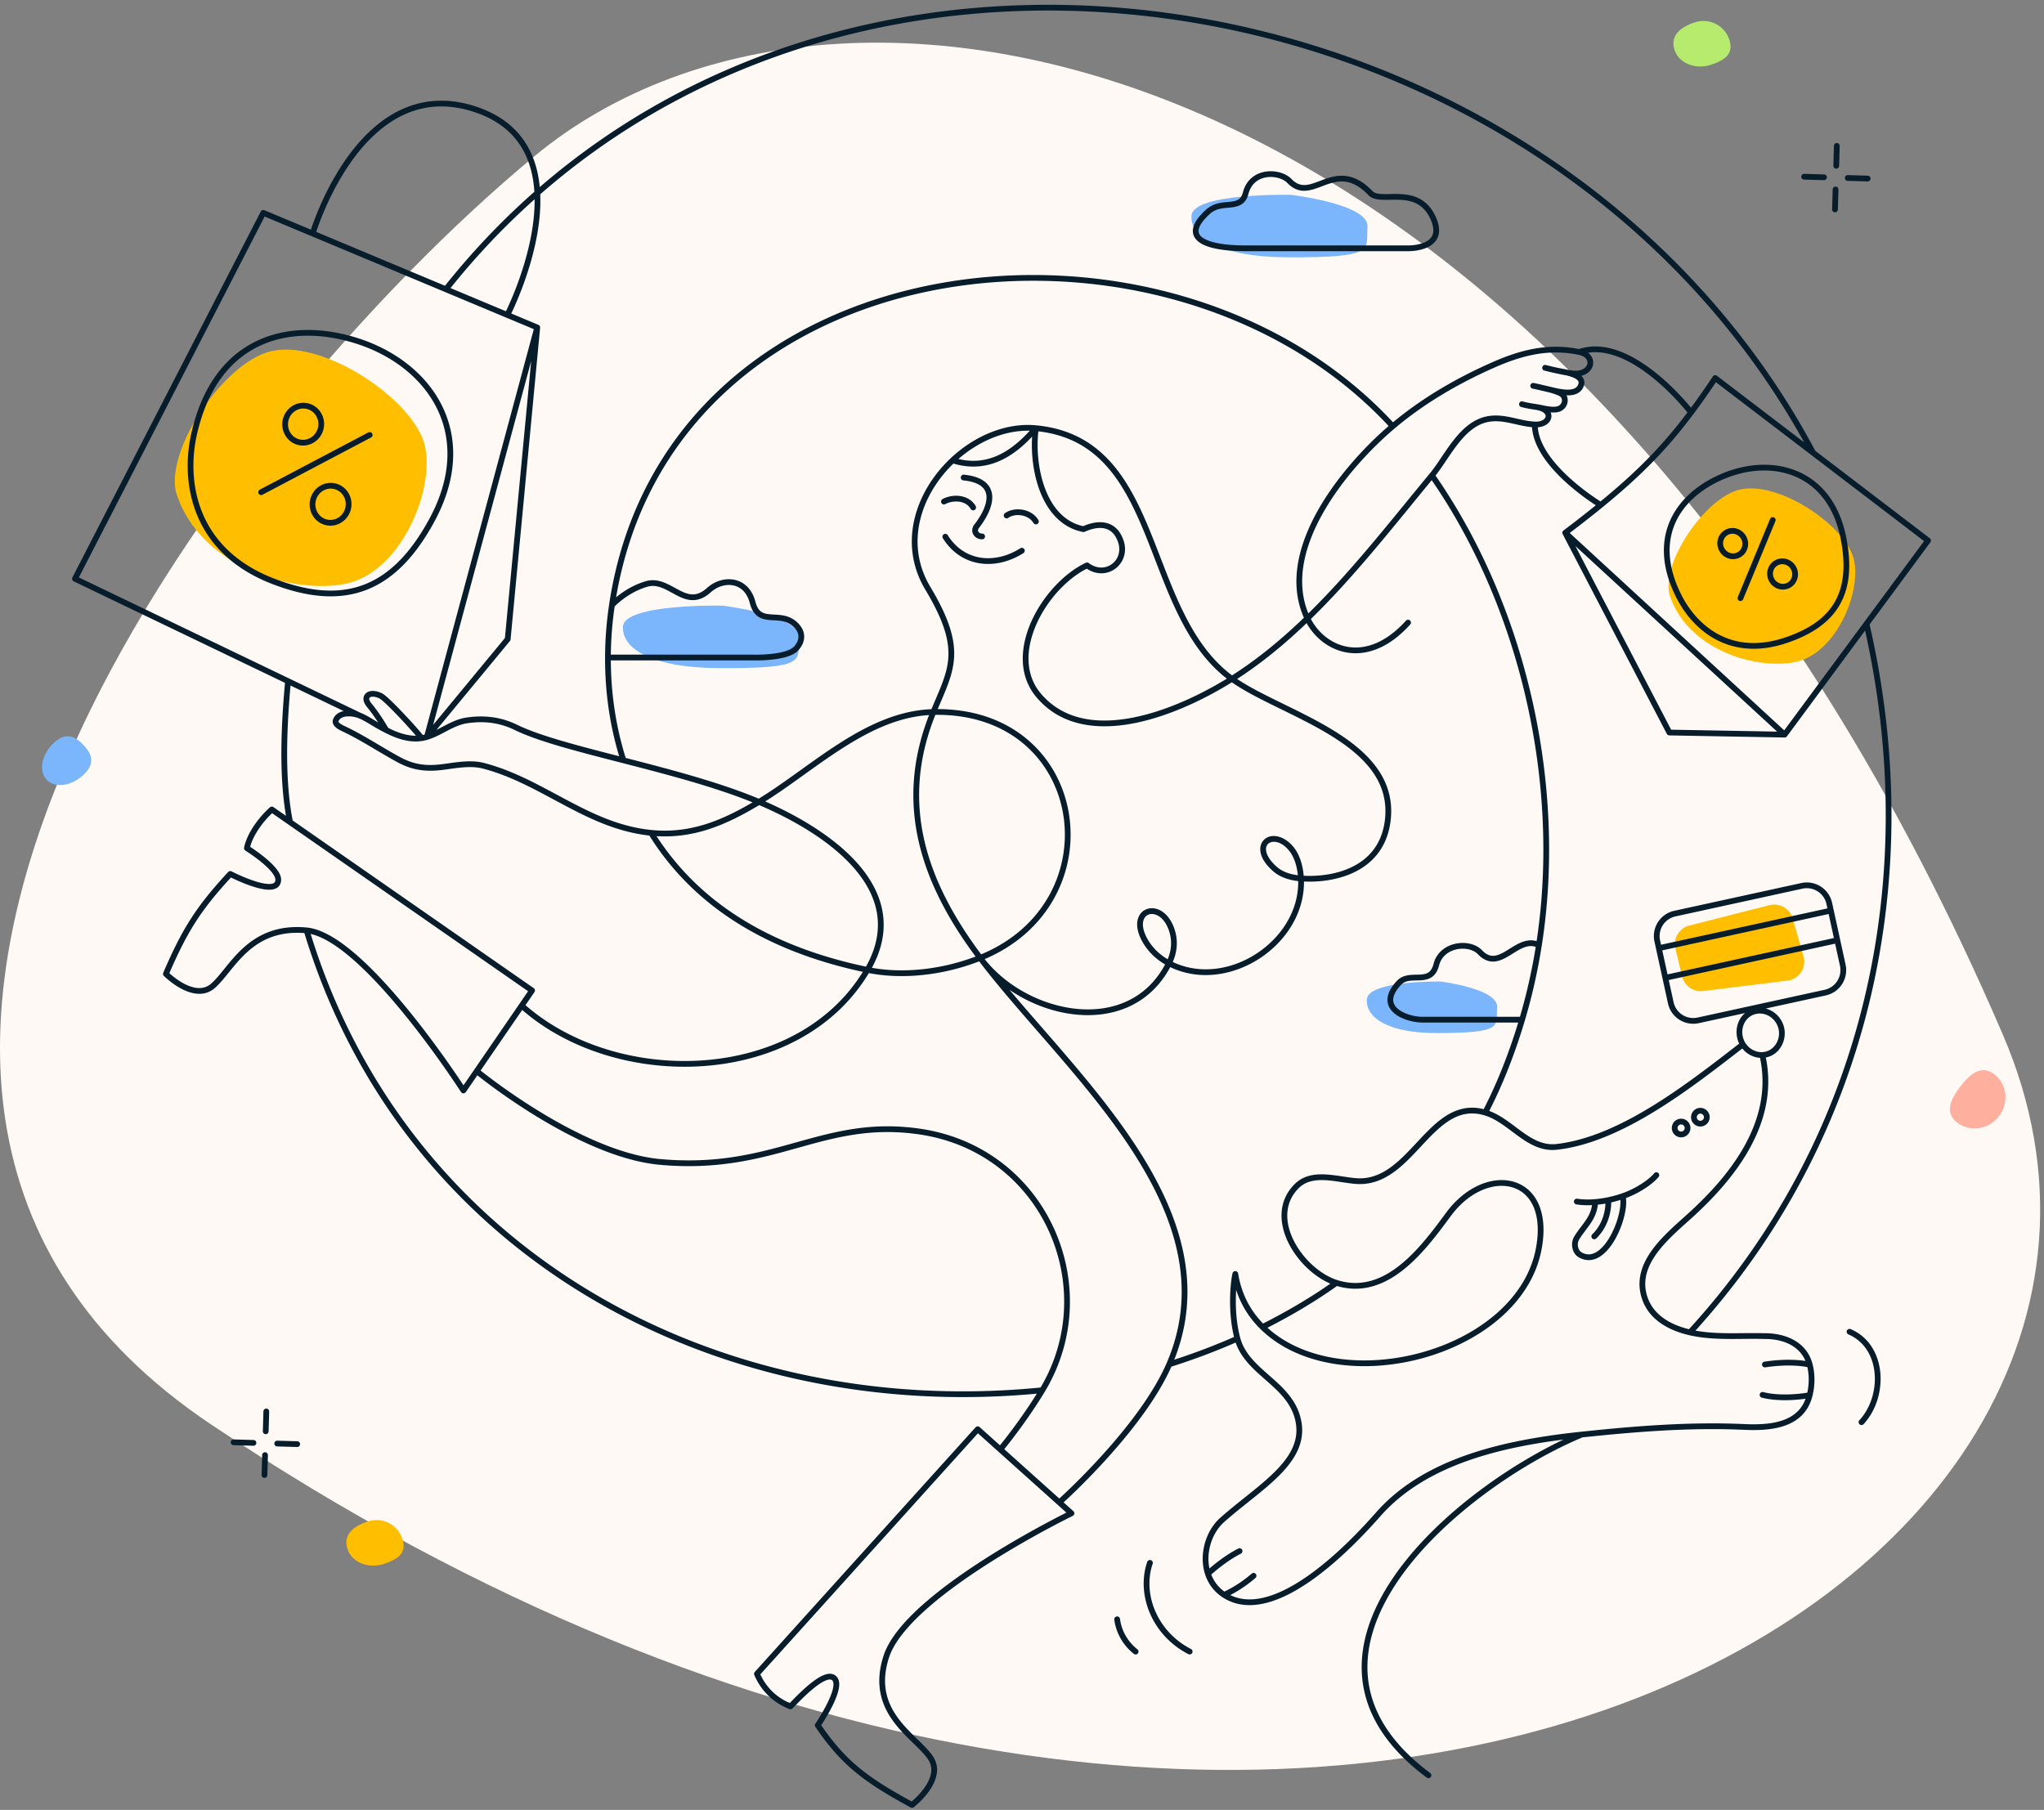 <svg width="533" height="472" fill="none" xmlns="http://www.w3.org/2000/svg"><rect width="100%" height="100%" fill="#808080" stroke="none"/><path d="M55.012 371.46c-130.675-87.557 1.813-262.3 84.333-330.71 82.519-68.41 271.948-28.684 382.903 229.018C584.671 414.75 337.867 560.984 55.012 371.46z" fill="#FFF9F5"/><path d="M70.959 91.539c-12.01 2.533-27.585 24.886-25.097 36.679 5.953 19.598 30.455 26.927 44.434 23.978 13.979-2.95 23.037-23.917 20.549-35.709-2.488-11.793-25.907-27.898-39.886-24.948zm382.936 36.094c-8.906 1.879-20.457 18.456-18.612 27.202 4.414 14.534 22.586 19.969 32.953 17.782 10.367-2.187 17.084-17.736 15.239-26.482-1.845-8.745-19.213-20.689-29.58-18.502zm16.398 121.762a5 5 0 01-4.195 6.342l-21.987 2.708a4.999 4.999 0 01-5.472-3.793l-1.751-7.274a5 5 0 013.632-6.016l20.903-5.304a5.001 5.001 0 016.036 3.466l2.834 9.871zM100.072 407.86c-3.744 1.227-8.238-.189-9.454-3.904-1.218-3.715 1.562-5.957 5.306-7.183 3.745-1.227 7.767.791 8.984 4.506 1.217 3.716-1.091 5.355-4.836 6.581z" fill="#FFBF00"/><path d="M162.467 163.345c.448-5.935 25.87-5.405 25.87-5.405s20.462 2.404 20.014 8.338c-.447 5.934 2.726 8.125-21.243 7.954-16.815-.119-25.088-4.953-24.641-10.887zm148.24-107.14c.448-5.934 25.87-5.404 25.87-5.404s20.462 2.404 20.014 8.338c-.448 5.934 2.726 8.124-21.244 7.954-16.814-.12-25.087-4.954-24.64-10.888zm45.721 204.383c.369-4.898 19.193-4.624 19.193-4.624s15.139 1.852 14.769 6.75c-.369 4.898 1.967 6.684-15.783 6.697-12.452.009-18.549-3.926-18.179-8.823zM21.794 202.044c3.16-2.996 2.11-5.505-.048-7.782s-4.608-3.459-7.769-.463c-3.16 2.996-3.973 7.271-1.814 9.548s6.47 1.694 9.631-1.303z" fill="#7BB5FB"/><path d="M446.104 16.912c-3.745 1.227-8.238-.189-9.455-3.904-1.217-3.716 1.562-5.957 5.307-7.183 3.745-1.227 7.767.79 8.984 4.506 1.217 3.716-1.092 5.355-4.836 6.581z" fill="#B7EB6E"/><path d="M520.065 280.174c-3.327-2.551-6.228-.294-8.898 3.188-2.671 3.482-4.098 6.87-.772 9.422 3.327 2.551 8.189 1.796 10.859-1.686s2.138-8.373-1.189-10.924z" fill="#FFAF9D"/><path d="M397.104 104.701a.75.75 0 10-.425 1.438l.425-1.438zm8.961 2.038l-.136-.738-.006.001.142.737zm.671-4.246l-.301.686.301-.686zm-6.793-2.615a.749.749 0 10-.281 1.473l.281-1.473zm12.365.445l-.717-.217-.001.002.718.215zm-6.056-3.624l.154-.734h-.001l-.153.734zm-17.71 12.505l.096.744h.002l-.098-.744zm12.005-3.071l-.109.742.109-.742zm-117.088 41.312l.446-.603a.75.75 0 00-.766-.075l.32.678zm-.913-9.443l-.145.736a.744.744 0 00.458-.054l-.313-.682zm-12.429-26.335l.071-.747-.071.747zm119.825-16.732l-.297-.689-.002.001.299.688zm21.452 2.478l-.071-.747h-.002l.073.747zm-8.313-2.22a.75.75 0 10-.35 1.459l.35-1.459zm-35.369 67.696a.75.75 0 10-1.111-1.007l1.111 1.007zM83.449 112.316l.702.263-.702-.263zm29.155 23.37l.659.358-.659-.358zm-41.415 15.887l.27-.7-.27.7zm-20.603-38.257l-.732-.163.732.163zm42.81-24.318l-.232.713.233-.713zM67.755 127.69a.75.75 0 10.7 1.327l-.7-1.327zm28.993-13.593a.75.75 0 10-.7-1.327l.7 1.327zm383.944 26.169l.735-.146-.735.146zm-14.969 26.696l.239.711-.239-.711zm-27.806-11.213l-.667.343.667-.343zm11.991-31.786l.276.698-.276-.698zm3.242 31.752a.75.75 0 001.386.573l-1.386-.573zm9.819-19.823a.75.75 0 00-1.386-.573l1.386.573zm-293.203 81.299l.075-.746-.075.746zm-7.192-18.909l-.187.726.187-.726zm210.819-74.295l-.578-.478.578.478zm113.322 38.705l-.604-.445.604.445zm-46.039 184.782l-.168.731.168-.731zM372.041 463.58a.749.749 0 10.896-1.202l-.896 1.202zM241.962 153.445l.643-.386-.643.386zm18.882 224.563l-.501.558.501-.558zm-21.202-82.937l-.106.743.106-.743zm-67.535 7.945l-.068.747.068-.747zm82.843 69.706l.501-.558a.75.75 0 00-1.057.056l.556.502zm24.45 21.928l.328.675a.748.748 0 00.172-1.233l-.5.558zm-82.018 41.869l-.557-.503a.751.751 0 00-.133.798l.69-.295zm40.436 34.188l-.359.659a.75.75 0 00.816-.065l-.457-.594zm-6.705-38.691l.713.232-.713-.232zm-24.991 12.992l-.273.699a.75.75 0 00.794-.16l-.521-.539zm7.117 4.918l-.619-.424a.75.75 0 00-.001.845l.62-.421zm-74.492-191.618l.618.425a.749.749 0 00-.19-1.04l-.428.615zm-17.899 26.076l-.631.405a.75.75 0 001.249.019l-.618-.424zm-49.963-73.278l.428-.616a.75.75 0 00-.928.057l.5.559zm-27.622 42.869l-.69-.296a.75.75 0 00.158.825l.532-.529zm12.253 3.137l.49.569-.49-.569zm8.87-35.919l-.737-.142a.75.75 0 00.34.779l.397-.637zm-4.333 6.724l.344-.666a.75.75 0 00-.894.156l.55.51zm276.521-6.737l.566-.491-.566.491zm-38.137 23.836l.66-.355-.66.355zm7.15-2.383l-.713.231.713-.231zm27.014-15.891l.488-.569-.488.569zm75.554-87.804l-.452-.598a.75.75 0 00-.213.945l.665-.347zm57.213 52.643l-.013.75a.75.75 0 00.617-.304l-.604-.446zm-30.055-.547l-.665.347a.75.75 0 00.651.403l.014-.75zm67.454-50.069l.604.446a.75.75 0 00-.149-1.042l-.455.596zm-55.501-42.37l.456-.596a.751.751 0 00-1.079.18l.623.416zm-29.848 33.099l.474.581-.474-.581zm-17.194-20.992l.033-.75-.033.75zm1.07 135.768l.741.116-.741-.116zm-15.35 1.879l-.542.519.542-.519zm-11.396 3.194l-.727-.185.727.185zm-9.768 4.792l-.548-.511.548.511zm-205.207-98.53l-.742-.112.742.112zm9.002-5.505l.211.72-.211-.72zm16.28 1.597l.502.556-.502-.556zm11.395 3.194l.727-.185-.001-.005-.726.19zm9.768 4.792l.346-.665-.346.665zm1.628 7.189l.558.502.007-.008-.565-.494zm-11.396 2.397l.027-.75h-.027v.75zM367.152 64.756l.02-.75h-.02v.75zm6.512-7.988l.681-.315-.681.315zm-16.279-6.389l-.541.52.541-.52zm-21.164-3.195l.542-.518-.542.518zm-11.396 3.194l.726.19-.726-.19zm-9.767 4.792l.502.557-.502-.557zM140.093 85.402l.747.07a.75.75 0 00-.457-.762l-.29.692zm-7.704 81.288l.578.477a.743.743 0 00.169-.407l-.747-.07zM68.659 55.513l.29-.692a.75.75 0 00-.956.348l.666.344zM19.55 150.93l-.667-.343a.75.75 0 00.342 1.019l.325-.676zm61.993-90.027l-.29.692.29-.692zm42.761-32.262l-.244.71.244-.71zm7.99 53.497l-.29.692.29-.692zm119.068 41.65a.75.75 0 00-.152 1.493l.152-1.493zm3.316 13.457l.594.458-.594-.458zm1.428 3.404a.749.749 0 100-1.5v1.5zm-8.966-1.076a.75.75 0 10-1.272.795l1.272-.795zm19.748 4.663a.751.751 0 00-.806-1.266l.806 1.266zm2.591-7.863a.75.75 0 101.273-.792l-1.273.792zm-7.414-2.549a.75.75 0 10.886 1.21l-.886-1.21zm-8.945-1.103a.75.75 0 101.295-.757l-1.295.757zm-7.31-2.59a.75.75 0 10.7 1.326l-.7-1.326zm233.916-92.064a.75.75 0 10-1.5-.043l1.5.043zm-1.649 5.132a.75.75 0 101.499.043l-1.499-.043zm1.32 6.253a.75.75 0 10-1.499-.043l1.499.043zm-1.648 5.132a.75.75 0 101.499.043l-1.499-.043zm-7.27-9.247a.75.75 0 00-.044 1.5l.044-1.5zm5.132 1.649a.75.75 0 10.043-1.5l-.043 1.5zm6.253-1.32a.75.75 0 10-.043 1.499l.043-1.5zm5.132 1.648a.75.75 0 10.043-1.5l-.043 1.5zM70.189 368.113a.75.75 0 00-1.5-.043l1.5.043zm-1.65 5.132a.75.75 0 101.5.043l-1.5-.043zm1.321 6.253a.75.75 0 10-1.5-.043l1.5.043zm-1.648 5.132a.75.75 0 101.499.043l-1.5-.043zm-7.27-9.247a.75.75 0 10-.044 1.5l.044-1.5zm5.131 1.649a.75.75 0 10.044-1.5l-.044 1.5zm6.254-1.32a.75.75 0 10-.044 1.499l.044-1.499zm5.131 1.648a.75.75 0 10.044-1.499l-.044 1.499zm379.379-113.379l.292.691-.292-.691zm7.36 3.219l.69-.294-.69.294zM314.98 410.402l-.712.235.712-.235zm8.595-5.223a.75.75 0 10-.68-1.337l.68 1.337zm-4.382 10.733l-.412.627.412-.627zm8.164-4.382a.75.75 0 10-.983-1.132l.983 1.132zm132.72-56.425a.751.751 0 00.222 1.484l-.222-1.484zm-.281 7.932a.749.749 0 10-.375 1.452l.375-1.452zm-100.408 31.886l-.562-.495.562.495zm100.165-119.792l-.03-.749.03.749zm-18.893 41.932l-.504-.556.504.556zm-11.709 21.615l-.707.251.707-.251zm31.02 9.762l-.024.75h.035l-.011-.75zm-137.849-16.201l.74-.119a.75.75 0 00-1.471-.049l.731.168zm-3.515 64.226l-.5-.559-.005.005.505.554zm87.296-97.371l.082.745-.082-.745zm-52.428 8.903l.063-.748-.063.748zm-15.383 1.364l-.532-.529-.001.001.533.528zm39.519 7.455l.605.444.001-.003-.606-.441zm23.706 8.485l-.739-.13v.002l.739.128zm38.603-31.792l-.689.296.689-.296zm-.881 2.207l.296.69-.296-.69zm-2.207-.88l-.689.296.689-.296zm.88-2.208l.296.689-.296-.689zm7.226-1.94l-.69.296.69-.296zm-.881 2.207l.296.689-.296-.689zm-2.208-.88l-.689.296.689-.296zm.881-2.208l.296.689-.296-.689zm-31.424 22.807a.75.75 0 10-.236 1.481l.236-1.481zm21.194-5.674a.75.75 0 00-1.144-.97l1.144.97zm-16.537 6.535l-.062-.748.062.748zm-4.823 9.387l.643.387-.643-.387zm11.992-10.914l-.243-.71.243.71zm-7.927 9.945a.75.75 0 001.041 1.08l-1.041-1.08zM309.883 431.374a.75.75 0 00.683-1.336l-.683 1.336zm-9.317-23.547a.75.75 0 10-1.421-.48l1.421.48zm-4.901 23.478a.75.75 0 10.934-1.174l-.934 1.174zm-3.61-9.104a.75.75 0 00-1.488.194l1.488-.194zm190.532-75.584a.75.75 0 00-.589 1.38l.589-1.38zm2.273 23.757a.75.75 0 101.101 1.019l-1.101-1.019zM126.108 199.711l.189-.725-.001-.001-.188.726zm-10.856.337l-.093-.745.093.745zm-11.278-1.941l.357-.659-.357.659zm-13.957-7.858l-.325.676.325-.676zm-2.455-2.42l-.695-.281v.001l.695.28zm11.037 1.436l.366-.655-.002-.001-.364.656zm23.143-1.395l-.109-.742.109.742zm12.826 1.841l-.329.674.329-.674zm-37.847-5.25l.587-.466-.587.466zm-1.163-2.482l-.728-.179-.001.004.729.175zm3.86-.418l-.378.648.378-.648zm10.514 10.938l.115.741-.115-.741zm367.485 44.972l.733-.16-.733.16zm-43.164 17.533l-.733.16.733-.16zm44.854-9.799l.732-.16-.732.16zm-378.394-54.803l-.339.668.339-.668zm296.194 75.519l.719.214-.719-.214zm7.221-164.32l.17-.73-.17.73zM361.82 214.349l.743.104-.743-.104zm-69.512-73.04l-.714.229.714-.229zm-21.396 40.126l.57-.488-.57.488zm-53.245 256.379l-.577.479.577-.479zm194.354-110.588l.378-.648-.378.648zm42.846 44.907l-.034.749.034-.749zm-12.049-106.037l-.16-.732.16.732zm-7.142-4.581l-.733.16.733-.16zm40.272-2.656l.16.732-.16-.732zm4.581-7.143l.733-.16-.733.16zm-10.663-20.697l-.16-.733.16.733zm7.142 4.581l.733-.16-.733.16zm-40.272 2.656l-.16-.732.16.732zm-4.581 7.143l.732-.16-.732.16zm-25.954-137.922a3.159 3.159 0 002.554-2.52c.225-1.21-.299-2.529-1.717-3.151l-.603 1.373c.732.322.953.926.846 1.504a1.66 1.66 0 01-1.352 1.318l.272 1.476zm6.825-6.936c.281-.928.045-1.729-.501-2.345-.504-.569-1.246-.955-1.976-1.233-1.454-.554-3.284-.818-4.143-.998l-.308 1.468c1.011.211 2.611.434 3.918.932.651.248 1.122.528 1.386.826.223.251.309.517.189.915l1.435.435zm-143.477 10.636c-4.625 5.354-11.325 11.216-20.906 8.156l-.456 1.429c10.531 3.363 17.83-3.201 22.498-8.605l-1.136-.98zm141.772-14.51c-.543.052-1.419-.041-2.383-.202-.942-.158-1.882-.364-2.531-.5l-.31 1.468c.633.133 1.612.347 2.594.511.96.16 2.014.29 2.775.215l-.145-1.493zm-4.916-.703c-1.433-.298-2.161-.491-3.324-.77l-.35 1.458c1.141.274 1.906.477 3.368.78l.306-1.468zM89.887 132.942c-.796 2.123-3.094 3.167-5.114 2.387l-.54 1.399c2.83 1.094 5.982-.389 7.058-3.259l-1.404-.527zm-5.114 2.387c-2.025-.783-3.062-3.127-2.264-5.254l-1.404-.527c-1.075 2.865.302 6.088 3.128 7.18l.54-1.399zm-2.264-5.254c.796-2.123 3.094-3.168 5.114-2.388l.54-1.399c-2.83-1.094-5.982.39-7.058 3.26l1.404.527zm5.114-2.388c2.025.783 3.062 3.127 2.264 5.255l1.404.527c1.075-2.866-.302-6.089-3.127-7.181l-.541 1.399zm-4.877-15.635c-.796 2.123-3.094 3.168-5.113 2.387l-.541 1.4c2.831 1.094 5.983-.39 7.059-3.26l-1.405-.527zm-5.113 2.387c-2.026-.782-3.063-3.126-2.264-5.254l-1.405-.527c-1.074 2.865.303 6.089 3.128 7.181l.54-1.4zm-2.264-5.254c.796-2.123 3.094-3.168 5.113-2.387l.54-1.399c-2.83-1.094-5.982.389-7.058 3.259l1.404.527zm5.113-2.387c2.025.783 3.062 3.126 2.264 5.254l1.405.527c1.074-2.865-.303-6.089-3.128-7.18l-.54 1.399zm31.463 28.531c-4.952 9.122-10.572 14.708-17.136 17.182-6.561 2.473-14.213 1.892-23.35-1.638l-.54 1.4c9.334 3.606 17.39 4.291 24.419 1.642 7.026-2.648 12.878-8.573 17.925-17.871l-1.318-.715zm-40.486 15.544c-10.118-3.909-15.803-10.212-18.641-17.026-2.849-6.837-2.856-14.248-1.5-20.369l-1.464-.325c-1.407 6.349-1.414 14.086 1.58 21.271 3.002 7.207 9 13.798 19.485 17.849l.54-1.4zm-20.14-37.395c2.74-12.367 8.838-19.692 16.357-23.25 7.546-3.569 16.65-3.404 25.488-.517l.466-1.426c-9.087-2.968-18.607-3.191-26.596.588-8.015 3.792-14.36 11.552-17.18 24.28l1.465.325zm41.845-23.767c9.257 3.024 16.923 8.966 20.79 16.844 3.854 7.851 3.987 17.729-2.009 28.774l1.318.715c6.197-11.415 6.132-21.808 2.038-30.15-4.082-8.315-12.116-14.488-21.671-17.609l-.466 1.426zm-24.71 39.306l28.293-14.92-.7-1.327-28.293 14.92.7 1.327zm398.751 19.886c.473 1.361-.227 2.792-1.515 3.225l.478 1.422c2.113-.711 3.189-3.025 2.454-5.14l-1.417.493zm-1.515 3.225c-1.294.436-2.75-.279-3.225-1.645l-1.417.493c.734 2.109 3.014 3.283 5.12 2.574l-.478-1.422zm-3.225-1.645c-.474-1.361.227-2.792 1.515-3.225l-.479-1.422c-2.112.711-3.189 3.025-2.453 5.14l1.417-.493zm1.515-3.225c1.294-.436 2.75.279 3.225 1.645l1.417-.493c-.734-2.109-3.014-3.283-5.121-2.574l.479 1.422zm-9.776-6.289c.473 1.361-.227 2.792-1.515 3.225l.478 1.422c2.113-.711 3.189-3.025 2.454-5.14l-1.417.493zm-1.515 3.225c-1.294.436-2.75-.279-3.225-1.645l-1.417.493c.734 2.109 3.014 3.283 5.12 2.574l-.478-1.422zm-3.225-1.645c-.474-1.361.227-2.792 1.515-3.225l-.479-1.422c-2.112.711-3.188 3.025-2.453 5.14l1.417-.493zm1.515-3.225c1.294-.436 2.75.279 3.225 1.645l1.417-.493c-.734-2.109-3.014-3.283-5.121-2.574l.479 1.422zm28.976 1.088c1.39 6.994.866 12.374-1.488 16.516-2.353 4.138-6.611 7.177-12.985 9.324l.479 1.421c6.574-2.214 11.21-5.431 13.81-10.004 2.598-4.57 3.084-10.359 1.655-17.549l-1.471.292zm-14.473 25.84c-7.127 2.399-12.856 1.563-17.284-.775-4.45-2.35-7.65-6.253-9.616-10.071l-1.333.686c2.067 4.017 5.46 8.183 10.249 10.711 4.812 2.541 10.969 3.394 18.463.87l-.479-1.421zm-26.9-10.846c-3.973-7.72-3.955-14.221-1.57-19.347 2.398-5.153 7.246-9.047 13.171-11.398l-.553-1.395c-6.168 2.448-11.374 6.563-13.978 12.16-2.616 5.625-2.547 12.617 1.597 20.666l1.333-.686zm11.601-30.745c6.201-2.461 12.823-2.68 18.28-.236 5.43 2.431 9.815 7.546 11.492 15.987l1.471-.292c-1.759-8.854-6.42-14.409-12.35-17.064-5.902-2.643-12.954-2.366-19.446.21l.553 1.395zm4.352 31.627l8.433-20.396-1.386-.573-8.433 20.396 1.386.573zM348.063 333.94c-5.958 4.278-12.512 8.102-19.184 11.462l.674 1.34c6.726-3.387 13.35-7.25 19.385-11.584l-.875-1.218zm-25.689 14.465c-5.537 2.474-11.802 4.82-17.705 6.677l.45 1.431c5.954-1.873 12.273-4.239 17.867-6.738l-.612-1.37zm-246-134.139c-2.253-11.319-1.575-25.068-.52-36.567l-1.494-.137c-1.055 11.51-1.756 25.447.543 36.997l1.471-.293zm195.347 147.543c-84.919 8.498-165.784-35.649-191.06-119.393l-1.436.433c25.518 84.545 107.139 129.009 192.646 120.453l-.15-1.493zM116.858 75.899c46.505-58.644 118.117-80.292 186.74-71.123 68.629 9.169 134.189 49.152 168.544 113.667l1.324-.705C438.856 52.745 372.845 12.514 303.797 3.288c-69.055-9.225-141.227 12.553-188.114 71.68l1.175.932zm369.125 86.962c15.219 65.928.31 133.761-45.861 184.106l1.106 1.014c46.536-50.744 61.535-119.095 46.216-185.457l-1.461.337zM239.748 294.329c-12.887-1.841-22.415.872-32.372 3.652-9.945 2.777-20.359 5.638-35.201 4.289l-.136 1.493c15.131 1.376 25.769-1.552 35.74-4.337 9.96-2.781 19.213-5.404 31.757-3.612l.212-1.485zm-67.573 7.941c-10.499-.955-22.323-6.796-31.583-12.463a163.514 163.514 0 01-11.369-7.651 140.687 140.687 0 01-3.269-2.476c-.379-.297-.671-.53-.867-.687l-.223-.18-.055-.045a.203.203 0 00-.017-.014h-.001l-.476.579-.476.579.001.001.004.004.015.012.059.048.229.185a137.803 137.803 0 004.187 3.202 164.858 164.858 0 0011.475 7.722c9.295 5.689 21.368 11.69 32.23 12.677l.136-1.493zm82.219 69.95l-57.569 63.796 1.114 1.005 57.568-63.796-1.113-1.005zm-16.576 98.487l.457.594h.001l.002-.002a.027.027 0 00.006-.005l.021-.016.077-.062a21.476 21.476 0 001.231-1.082c.766-.726 1.757-1.763 2.632-2.991 1.716-2.407 3.178-5.843 1.054-9.08l-1.255.823c1.581 2.409.617 5.089-1.021 7.387-.801 1.124-1.719 2.087-2.442 2.772a20.173 20.173 0 01-1.138 1.002l-.064.051a.188.188 0 01-.015.012l-.004.002v.001l.458.594zm5.481-12.644c-.982-1.496-2.539-2.995-4.149-4.564-1.637-1.595-3.376-3.302-4.849-5.279-1.468-1.97-2.657-4.187-3.197-6.784-.54-2.592-.444-5.606.722-9.188l-1.427-.464c-1.238 3.806-1.362 7.086-.764 9.958.597 2.867 1.904 5.283 3.463 7.374 1.555 2.086 3.376 3.87 5.005 5.457 1.655 1.613 3.07 2.985 3.941 4.313l1.255-.823zm-11.473-25.815c1.277-3.925 4.837-8.212 9.596-12.47 4.736-4.239 10.567-8.37 16.251-11.999 5.68-3.626 11.196-6.741 15.293-8.95a237.388 237.388 0 016.284-3.269l.357-.176.091-.045.023-.011.005-.002.001-.001-.327-.675-.329-.674-.002.001a238.37 238.37 0 00-6.815 3.532c-4.118 2.22-9.668 5.354-15.389 9.006-5.717 3.651-11.622 7.831-16.443 12.145-4.799 4.294-8.616 8.802-10.023 13.124l1.427.464zm-35.134 4.566c1.751 4.09 4.884 7.225 9.157 8.893l.546-1.398c-3.888-1.517-6.727-4.354-8.324-8.085l-1.379.59zm15.927 13.533c6.836 10.069 12.745 14.427 24.84 21.019l.718-1.318c-11.978-6.527-17.664-10.744-24.318-20.543l-1.24.842zM43.263 253.975l-.532.529v.001l.002.002.006.005.018.018.068.067c.06.057.145.138.254.239.22.202.536.483.93.806.788.644 1.898 1.465 3.178 2.152 2.508 1.346 5.978 2.33 8.818-.113l-.978-1.137c-2.086 1.795-4.742 1.21-7.13-.072-1.168-.627-2.197-1.385-2.937-1.991a19.646 19.646 0 01-1.093-.963l-.056-.055-.013-.013-.003-.003-.532.528zm12.742 3.706c1.296-1.114 2.55-2.705 3.88-4.348 1.35-1.668 2.81-3.438 4.57-5.03 3.487-3.152 8.16-5.616 15.416-4.924l.143-1.493c-7.744-.738-12.82 1.919-16.565 5.305-1.856 1.678-3.381 3.531-4.73 5.198-1.369 1.693-2.524 3.151-3.692 4.155l.978 1.137zm23.866-14.302c3.494.333 7.769 2.972 12.297 6.944 4.493 3.942 9.107 9.08 13.271 14.195 4.16 5.111 7.856 10.18 10.512 13.973a245.35 245.35 0 013.974 5.85c.096.147.17.259.218.335l.056.085.013.021.004.005v.002l.632-.405.63-.406-.001-.002-.004-.006-.014-.022-.057-.088-.221-.34a249.036 249.036 0 00-4.001-5.889c-2.67-3.812-6.388-8.912-10.578-14.06-4.188-5.144-8.862-10.355-13.445-14.376-4.548-3.99-9.136-6.927-13.143-7.309l-.142 1.493zm-9.486-32.832a26.078 26.078 0 00-4.228 4.893c-1.206 1.814-2.153 3.775-2.508 5.611l1.473.284c.303-1.57 1.139-3.342 2.284-5.065a24.646 24.646 0 013.979-4.605l-1-1.118zm-6 10.646l-.395.637.004.003c.004.002.01.005.016.01l.066.041.253.162c.219.142.533.349.91.608a42.8 42.8 0 012.76 2.05c1.005.816 1.985 1.709 2.707 2.57.752.897 1.102 1.619 1.102 2.112h1.5c0-1.064-.672-2.144-1.453-3.075-.81-.967-1.873-1.929-2.91-2.771a44.444 44.444 0 00-3.8-2.752 26.124 26.124 0 00-.361-.231l-.002-.001-.396.637zm7.422 8.193c0 .456-.134.677-.282.808-.174.152-.48.28-.983.321-1.017.084-2.46-.215-4.01-.706-1.525-.483-3.059-1.122-4.217-1.644a49.787 49.787 0 01-1.886-.897l-.025-.013a.02.02 0 01-.006-.003v-.001h-.001l-.344.666-.344.667.003.001.007.004a.346.346 0 00.029.015l.108.055a53.118 53.118 0 001.843.874c1.186.534 2.778 1.198 4.38 1.706 1.576.5 3.259.88 4.586.771.67-.055 1.34-.241 1.85-.691.537-.471.793-1.14.793-1.933h-1.5zm-12.304-1.979c-8.347 9.002-12.005 14.816-16.93 26.272l1.379.593c4.861-11.311 8.429-16.978 16.65-25.845l-1.1-1.02zm276.504-5.735c1.402 1.617 2.333 4.284 2.493 7.459l1.498-.076c-.17-3.381-1.165-6.413-2.858-8.366l-1.133.983zm-30.834 28.874c-2.664-1.397-4.756-3.433-6.076-5.885l-1.321.711c1.472 2.733 3.789 4.976 6.7 6.503l.697-1.329zm-.299-7.682c.855 2.637.605 5.372-.72 8.01l1.341.673c1.487-2.963 1.791-6.105.806-9.146l-1.427.463zm28.215-16.691c-1.717-1.472-2.551-2.813-2.838-3.865-.283-1.038-.039-1.773.385-2.208.828-.85 3.086-1.065 5.371 1.572l1.133-.983c-2.535-2.925-5.838-3.423-7.579-1.635-.861.885-1.153 2.199-.757 3.649.391 1.434 1.45 3.015 3.309 4.608l.976-1.138zm-33.992 18.488c-1.016-1.887-1.203-3.362-.99-4.376.209-.993.805-1.591 1.525-1.821 1.429-.456 3.97.477 5.242 4.4l1.427-.463c-1.404-4.33-4.578-6.179-7.125-5.366-1.267.405-2.224 1.454-2.537 2.942-.309 1.467.014 3.308 1.137 5.395l1.321-.711zm40.208-16.316c-2.615-.195-4.798-.957-6.216-2.172l-.976 1.138c1.742 1.494 4.272 2.321 7.081 2.53l.111-1.496zm68.342-88.855l57.214 52.643 1.015-1.103-57.213-52.644-1.016 1.104zm-.157-.205l27.158 52.096 1.33-.694-27.158-52.096-1.33.694zm27.809 52.499l30.056.547.027-1.499-30.056-.548-.027 1.5zm-23.256-99.28c3.158-1.093 6.481-.732 9.741.486 3.265 1.22 6.42 3.282 9.19 5.515 2.765 2.23 5.12 4.608 6.785 6.431a63.68 63.68 0 011.938 2.222 41.486 41.486 0 01.641.793l.032.041.008.01.002.002v.001l.595-.457.594-.458-.001-.001-.003-.003-.009-.013-.036-.046-.138-.175c-.121-.152-.3-.373-.53-.651a64.188 64.188 0 00-1.986-2.277c-1.698-1.859-4.108-4.295-6.951-6.587-2.839-2.288-6.135-4.455-9.606-5.752-3.474-1.298-7.171-1.74-10.757-.499l.491 1.418zm5.375 39.19l.385-.643v-.001l-.002-.001-.008-.005-.035-.021-.139-.085a58.06 58.06 0 01-2.457-1.632 60.23 60.23 0 01-5.836-4.648c-2.123-1.93-4.223-4.171-5.787-6.569-1.568-2.402-2.565-4.909-2.565-7.387h-1.5c0 2.875 1.152 5.669 2.809 8.207 1.658 2.542 3.857 4.879 6.033 6.859a61.871 61.871 0 008.514 6.446l.149.091a.87.87 0 01.039.024l.01.006.003.002h.001c.001.001.001.001.386-.643zm-15.794 114.102c-1.66-.814-3.225-.669-4.655-.143-1.384.51-2.717 1.41-3.903 2.137-1.239.761-2.325 1.34-3.379 1.456-.973.107-2.015-.176-3.201-1.416l-1.084 1.038c1.457 1.522 2.942 2.034 4.449 1.869 1.428-.157 2.777-.918 4-1.668 1.277-.784 2.432-1.565 3.636-2.008 1.157-.426 2.279-.505 3.476.082l.661-1.347zm-15.138 2.034c-1.65-1.723-4.456-2.263-6.955-1.72-2.532.549-4.946 2.252-5.71 5.248l1.454.37c.59-2.317 2.455-3.693 4.574-4.153 2.151-.467 4.366.053 5.553 1.293l1.084-1.038zm-12.665 3.528c-.332 1.304-.852 1.936-1.402 2.281-.581.363-1.314.483-2.236.524-.856.039-1.968.004-2.96.16-1.045.165-2.108.552-2.991 1.501l1.097 1.023c.586-.629 1.295-.911 2.128-1.042.886-.139 1.758-.097 2.793-.143.97-.044 2.036-.171 2.965-.752.959-.6 1.66-1.61 2.06-3.182l-1.454-.37zm-214.248-93.553l.556.503.001-.001.005-.005a17.113 17.113 0 01.589-.586c.401-.376.992-.896 1.751-1.465 1.52-1.142 3.69-2.466 6.311-3.231l-.421-1.44c-2.845.831-5.176 2.26-6.791 3.471a22.642 22.642 0 00-1.876 1.571 16.18 16.18 0 00-.666.663l-.01.011-.003.003-.001.001-.001.001.556.504zm9.213-4.785c1.323-.387 2.543-.202 3.773.265 1.272.483 2.442 1.212 3.774 1.909 1.282.67 2.682 1.285 4.206 1.315 1.565.031 3.154-.552 4.818-2.056l-1.005-1.113c-1.436 1.298-2.668 1.692-3.783 1.669-1.155-.023-2.292-.492-3.541-1.145-1.198-.626-2.554-1.457-3.938-1.982-1.426-.541-2.993-.808-4.725-.302l.421 1.44zm16.571 1.433c1.669-1.506 3.877-2.172 5.805-1.792 1.881.369 3.614 1.755 4.363 4.62l1.451-.38c-.879-3.366-3.024-5.221-5.524-5.712-2.452-.482-5.128.37-7.1 2.151l1.005 1.113zm10.167 2.823c.392 1.54 1.012 2.595 1.857 3.29.841.691 1.818.952 2.772 1.075.476.062.965.091 1.44.117.483.026.949.048 1.42.093.937.089 1.825.264 2.659.698l.692-1.331c-1.078-.561-2.184-.763-3.209-.861-.509-.048-1.015-.072-1.482-.097a17.482 17.482 0 01-1.327-.106c-.827-.107-1.483-.312-2.013-.747-.526-.433-1.016-1.166-1.356-2.501l-1.453.37zm10.148 5.273c.85.442 1.836 1.289 2.283 2.337.218.51.307 1.063.202 1.656-.105.596-.416 1.281-1.076 2.037l1.13.987c.805-.922 1.262-1.85 1.423-2.762a4.365 4.365 0 00-.3-2.507c-.623-1.461-1.916-2.531-2.97-3.079l-.692 1.331zm1.416 6.022c-.47.523-1.325.963-2.467 1.303-1.12.333-2.417.541-3.665.669a38.11 38.11 0 01-4.306.184l-.279-.005-.072-.002-.017-.001h-.005l-.027.75-.026.749h.008l.021.001.08.002.297.006a39.794 39.794 0 004.479-.192c1.296-.132 2.695-.353 3.94-.724 1.224-.364 2.404-.902 3.155-1.737l-1.116-1.003zM367.152 64.755l-.019.75h.039a7.3 7.3 0 00.441-.004c.291-.01.701-.033 1.18-.087.948-.108 2.208-.345 3.362-.874 1.155-.529 2.28-1.387 2.807-2.774.527-1.39.389-3.141-.617-5.313l-1.361.63c.906 1.957.91 3.269.575 4.15-.336.886-1.077 1.508-2.029 1.944-.951.435-2.037.647-2.907.746a13.117 13.117 0 01-1.431.083h-.021l-.019.75zm7.193-8.302c-1.082-2.335-2.546-3.782-4.204-4.65-1.641-.86-3.415-1.123-5.073-1.195a38.636 38.636 0 00-2.403-.01c-.769.014-1.471.03-2.115.007-1.331-.047-2.158-.261-2.625-.746l-1.081 1.04c.917.953 2.308 1.158 3.653 1.205.694.025 1.444.007 2.196-.007.76-.014 1.532-.025 2.31.01 1.559.067 3.081.312 4.442 1.025 1.343.703 2.585 1.893 3.539 3.951l1.361-.63zm-37.582-9.787c-1.424-1.492-4.129-2.288-6.653-1.922-2.593.376-5.109 1.995-6.01 5.444l1.451.38c.727-2.782 2.687-4.037 4.775-4.34 2.157-.313 4.336.41 5.353 1.474l1.084-1.036zM324.1 50.188c-.273 1.045-.717 1.563-1.217 1.868-.542.33-1.242.467-2.154.565-1.733.186-4.168.185-6.173 1.992l1.004 1.114c1.559-1.405 3.382-1.406 5.329-1.615.927-.1 1.923-.258 2.773-.774.891-.542 1.536-1.42 1.889-2.77l-1.451-.38zm.725 15.317h42.327v-1.5h-42.327v1.5zM139.369 85.207l-28.766 106.777 1.449.39 28.765-106.777-1.448-.39zm-27.463 107.449l21.061-25.489-1.156-.955-21.062 25.489 1.157.955zm21.23-25.896l7.704-81.287-1.493-.142-7.705 81.288 1.494.141zM67.993 55.17l-49.111 95.417 1.334.686 49.11-95.417-1.333-.687zm13.549 5.733l.72.212v-.006a2.111 2.111 0 01.034-.108c.023-.078.06-.194.108-.346.098-.303.246-.75.444-1.316a73.983 73.983 0 011.818-4.643c1.637-3.805 4.125-8.757 7.537-13.378 3.416-4.625 7.728-8.878 12.999-11.343 5.247-2.455 11.492-3.16 18.857-.625l.488-1.418c-7.732-2.663-14.38-1.936-19.981.684-5.577 2.609-10.069 7.07-13.57 11.811-3.503 4.744-6.044 9.807-7.708 13.676a75.21 75.21 0 00-1.855 4.739 52.604 52.604 0 00-.571 1.718l-.03.096-.007.025a.208.208 0 01-.002.009l.719.213zm42.517-31.553c7.343 2.53 11.449 7.016 13.532 12.311 2.097 5.332 2.166 11.546 1.287 17.519-.877 5.964-2.69 11.62-4.288 15.793a85.914 85.914 0 01-2.084 4.981 58.27 58.27 0 01-.645 1.369c-.076.156-.136.275-.176.355l-.045.089-.011.022-.002.005h-.001l.667.344.667.343.001-.002.004-.007a.59.59 0 00.012-.025l.049-.096.183-.37c.158-.324.384-.798.661-1.403a88.075 88.075 0 002.121-5.068c1.621-4.233 3.472-10.001 4.371-16.112.898-6.102.856-12.612-1.375-18.286-2.246-5.71-6.687-10.51-14.44-13.18l-.488 1.418zm130.023 107.437c-.671.872-.721 1.87-.243 2.66.455.751 1.321 1.202 2.266 1.202v-1.5c-.483 0-.831-.228-.983-.479-.129-.213-.179-.542.149-.967l-1.189-.916zm-8.215 3.581c2.384 3.815 5.836 5.953 9.617 6.537 3.767.583 7.808-.382 11.403-2.669l-.806-1.266c-3.332 2.121-7.011 2.972-10.368 2.453-3.343-.517-6.417-2.399-8.574-5.85l-1.272.795zM478.225 38.024l-.149 5.175 1.499.043.15-5.175-1.5-.043zm-.328 11.385l-.149 5.175 1.499.043.149-5.175-1.499-.043zm-7.463-2.573l5.176.15.043-1.5-5.175-.149-.044 1.5zm11.386.329l5.175.15.043-1.5-5.175-.15-.043 1.5zM68.69 368.07l-.15 5.175 1.5.043.149-5.175-1.5-.043zm-.33 11.385l-.148 5.175 1.499.043.15-5.175-1.5-.043zm-7.462-2.572l5.175.149.044-1.5-5.175-.149-.044 1.5zm11.385.328l5.175.149.044-1.499-5.175-.149-.044 1.499zM457.13 264.672c2.389-1.011 5.265.2 6.377 2.821l1.381-.587c-1.405-3.309-5.12-4.98-8.343-3.615l.585 1.381zm-142.15 145.73l.515.545.002-.001.007-.007.031-.029.126-.116a45.14 45.14 0 012.276-1.918c1.499-1.18 3.52-2.62 5.638-3.697l-.68-1.337c-2.241 1.139-4.348 2.645-5.886 3.856a46.68 46.68 0 00-2.358 1.987l-.136.125-.036.033-.009.009-.003.003-.001.001.514.546zm4.213 5.51l.284.694h.002l.003-.002a.672.672 0 01.047-.019l.135-.059c.116-.051.284-.127.497-.229a27.826 27.826 0 001.761-.924 33.843 33.843 0 005.435-3.843l-.983-1.132a32.436 32.436 0 01-5.193 3.671c-.695.395-1.269.685-1.666.874a17.648 17.648 0 01-.572.261l-.028.011-.005.003h-.001l.284.694zm141.106-59.323c3.699-.556 6.575-.54 8.515-.388.97.075 1.706.185 2.194.274a12.956 12.956 0 01.675.144l.028.007.006.002h-.001l.203-.722.203-.722-.001-.001h-.001l-.005-.001-.013-.004a5.513 5.513 0 00-.045-.012l-.164-.04a13.074 13.074 0 00-.615-.126 23.222 23.222 0 00-2.348-.295c-2.046-.16-5.036-.173-8.853.4l.222 1.484zm-.878 7.9c2.822.729 5.987.744 8.413.587a41.186 41.186 0 003.884-.44 16.29 16.29 0 00.316-.056l.004-.001h.002l-.141-.737-.141-.736h-.003l-.013.003-.055.01-.218.037c-.192.033-.475.078-.832.128-.715.1-1.724.219-2.9.295-2.364.153-5.344.128-7.941-.542l-.375 1.452zm-.599-89.189c3.935 17.034-7.846 31.39-18.666 41.207l1.008 1.111c10.827-9.824 23.262-24.723 19.12-42.656l-1.462.338zm-120.896 96c.742 4.78-1.697 8.764-5.684 12.696-1.988 1.96-4.323 3.87-6.771 5.831-2.439 1.953-4.99 3.957-7.364 6.079l1 1.118c2.335-2.087 4.846-4.06 7.301-6.027 2.446-1.959 4.837-3.913 6.887-5.933 4.088-4.031 6.969-8.479 6.113-13.994l-1.482.23zm15.612-64.051c-1.242-.104-2.559-.317-3.945-.524-1.371-.205-2.798-.402-4.199-.457-2.803-.109-5.632.346-7.834 2.564l1.065 1.057c1.771-1.785 4.088-2.224 6.71-2.122 1.312.051 2.667.237 4.037.442 1.355.202 2.737.426 4.041.535l.125-1.495zm85.693-13.444a.93.93 0 01-.488 1.222l.592 1.379a2.43 2.43 0 001.274-3.193l-1.378.592zm-.488 1.222a.93.93 0 01-1.222-.487l-1.378.592a2.431 2.431 0 003.192 1.274l-.592-1.379zm-1.222-.487a.93.93 0 01.487-1.223l-.592-1.378a2.431 2.431 0 00-1.273 3.193l1.378-.592zm.487-1.223a.931.931 0 011.223.488l1.378-.592a2.43 2.43 0 00-3.193-1.274l.592 1.378zm6.24-2.333a.93.93 0 01-.487 1.222l.592 1.378a2.43 2.43 0 001.274-3.192l-1.379.592zm-.487 1.222a.931.931 0 01-1.223-.487l-1.378.592a2.43 2.43 0 003.193 1.273l-.592-1.378zm-1.223-.487a.931.931 0 01.488-1.223l-.592-1.378a2.43 2.43 0 00-1.274 3.193l1.378-.592zm.488-1.223a.93.93 0 011.222.488l1.379-.592a2.43 2.43 0 00-3.193-1.274l.592 1.378zM296.599 430.131c-2.513-1.997-4.142-4.849-4.544-7.93l-1.488.194c.454 3.479 2.29 6.679 5.098 8.91l.934-1.174zm185.399-82.134c4.193 1.789 6.41 5.718 6.824 10.088.414 4.382-1.005 9.097-3.962 12.289l1.101 1.019c3.276-3.536 4.804-8.687 4.354-13.449-.452-4.776-2.91-9.271-7.728-11.327l-.589 1.38zM126.296 198.985c-1.867-.484-3.778-.507-5.646-.361-1.847.144-3.746.463-5.491.679l.185 1.489c1.84-.228 3.615-.532 5.423-.673 1.786-.139 3.511-.107 5.153.318l.376-1.452zm-11.137.318c-4.135.513-7.307.053-10.828-1.855l-.714 1.318c3.836 2.08 7.33 2.571 11.727 2.026l-.185-1.489zm-24.816-9.73c-.454-.218-1.096-.492-1.597-.852-.248-.179-.395-.334-.463-.451-.05-.086-.042-.118-.025-.162l-1.392-.559c-.217.54-.122 1.054.117 1.47.222.385.565.688.888.92.64.46 1.46.812 1.821.986l.65-1.352zm21.203 3.323c1.896-.576 3.623-1.558 5.257-2.408 1.666-.866 3.267-1.614 5.048-1.876l-.218-1.484c-2.049.301-3.843 1.156-5.521 2.029-1.71.889-3.275 1.779-5.002 2.304l.436 1.435zm10.305-4.284c3.945-.579 8.082-.332 12.388 1.773l.659-1.348c-4.636-2.267-9.093-2.521-13.265-1.909l.218 1.484zm-24.543-4.617c-.277-.349-.57-.691-.79-1.064-.225-.383-.266-.628-.23-.777l-1.46-.35c-.174.729.114 1.408.397 1.888.289.49.682.95.91 1.236l1.173-.933zm-1.022-1.837a.481.481 0 01.233-.327c.131-.078.341-.138.639-.143.603-.011 1.343.206 1.882.521l.756-1.296c-.74-.431-1.748-.742-2.665-.725-.462.008-.954.1-1.381.355a1.98 1.98 0 00-.92 1.257l1.456.358zm2.754.051c.347.202 1.078.833 2.063 1.784.957.923 2.088 2.083 3.208 3.27 2.255 2.391 4.408 4.833 5.012 5.674l1.218-.875c-.672-.936-2.896-3.45-5.139-5.828a103.732 103.732 0 00-3.258-3.321c-.952-.919-1.815-1.689-2.348-2l-.756 1.296zm337.856 56.78l33.13-7.238-.32-1.465-33.13 7.238.32 1.465zm38.892 19.137l-33.13 7.238.32 1.465 33.13-7.238-.32-1.465zm-42.492-11.016l-.409-1.871-1.465.32.409 1.872 1.465-.321zm42.979-11.35l.409 1.871 1.466-.32-.409-1.871-1.466.32zm-43.551 12.243l44.853-9.799-.32-1.465-44.853 9.799.32 1.465zm3.684 13.352l-1.422-6.511-1.466.32 1.423 6.511 1.465-.32zm-1.422-6.511l-1.69-7.734-1.465.321 1.689 7.733 1.466-.32zm41.698-17.213l1.69 7.734 1.465-.32-1.689-7.734-1.466.32zm1.69 7.734l1.422 6.511 1.466-.32-1.423-6.511-1.465.32zm-43.961 10.372l44.854-9.8-.32-1.465-44.854 9.799.32 1.466zM93.454 187.279c.827.323 1.644.77 2.451 1.249.781.463 1.603.989 2.33 1.392l.728-1.311c-.71-.394-1.44-.865-2.293-1.371-.828-.491-1.728-.988-2.669-1.356l-.547 1.397zm4.779 2.64a59.03 59.03 0 002.141 1.151l.679-1.337a59.06 59.06 0 01-2.088-1.123l-.732 1.309zm3.126.101c-1.219-2.058-2.54-4.125-4.05-6.025l-1.175.933c1.45 1.824 2.731 3.824 3.934 5.856l1.291-.764zm-.985 1.05c2.879 1.462 6.188 2.71 9.673 2.17l-.23-1.482c-3 .465-5.95-.596-8.764-2.025l-.679 1.337zm9.673 2.17c.498-.077.998-.19 1.5-.344l-.439-1.434c-.433.132-.863.23-1.291.296l.23 1.482zm-21.79-5.131c.307-.757 1.06-1.165 2.142-1.268 1.073-.102 2.267.129 3.055.438l.547-1.397c-.974-.382-2.404-.662-3.744-.534-1.333.127-2.78.689-3.39 2.2l1.39.561zm16.074 9.339c-2.322-1.258-4.594-2.636-6.91-4.002-2.31-1.362-4.652-2.708-7.079-3.873l-.65 1.352c2.366 1.136 4.663 2.454 6.966 3.812 2.295 1.355 4.605 2.755 6.959 4.03l.714-1.319zm29.908-7.063c6.122 2.993 16.687 5.674 28.147 8.623l.374-1.453c-11.543-2.97-21.913-5.609-27.862-8.518l-.659 1.348zm28.147 8.623c11.946 3.074 24.935 6.455 35.238 10.806l.584-1.382c-10.425-4.402-23.528-7.809-35.448-10.877l-.374 1.453zm35.142 9.473c-9.229 5.571-17.576 8.975-27.688 7.964l-.15 1.492c10.589 1.059 19.277-2.536 28.613-8.172l-.775-1.284zm-27.688 7.964c-8.124-.813-15.034-4.102-21.922-7.752-6.857-3.633-13.727-7.645-21.621-9.707l-.379 1.451c7.681 2.006 14.359 5.906 21.298 9.582 6.906 3.659 14.038 7.075 22.474 7.918l.15-1.492zm-6.553-18.392c-2.698-8.434-4.039-17.428-4.01-26.582l-1.5-.005c-.03 9.303 1.333 18.453 4.082 27.044l1.428-.457zm32.963-27.334h-37.723v1.5h37.723v-1.5zm-36.973.752c.015-4.496.36-9.031 1.038-13.555l-1.484-.223a95.187 95.187 0 00-1.054 13.773l1.5.005zM314.556 54.613c-1.977 1.782-3.131 3.393-3.429 4.863-.154.757-.08 1.473.22 2.122.297.641.79 1.17 1.4 1.604 1.203.858 2.964 1.423 5.006 1.78 2.06.361 4.483.523 7.072.523v-1.5c-2.534 0-4.866-.159-6.813-.5-1.966-.345-3.464-.861-4.395-1.524-.457-.326-.748-.667-.908-1.012-.156-.337-.208-.724-.113-1.194.201-.985 1.051-2.324 2.964-4.048l-1.004-1.114zm43.369-4.754c-2.436-2.531-4.704-3.662-6.865-3.956-2.14-.291-4.071.257-5.78.87-1.771.636-3.205 1.29-4.62 1.445-.676.075-1.313.026-1.936-.197-.624-.224-1.276-.639-1.961-1.355l-1.084 1.036c.817.856 1.66 1.415 2.538 1.73.879.316 1.751.371 2.607.277 1.648-.18 3.368-.951 4.963-1.524 1.656-.594 3.302-1.036 5.071-.796 1.75.238 3.725 1.16 5.986 3.51l1.081-1.04zM19.224 151.606l55.558 26.701.65-1.352-55.558-26.701-.65 1.352zm55.558 26.701l18.621 8.949.65-1.352-18.622-8.949-.65 1.352zm64.393 79.386l-63.108-43.897-.857 1.232 63.109 43.896.856-1.231zm-63.108-43.897l-4.754-3.306-.856 1.232 4.753 3.306.857-1.232zM81.83 60.211l-12.882-5.39-.58 1.383 12.883 5.39.58-1.383zm58.552 24.5l-7.801-3.265-.579 1.384 7.801 3.264.579-1.384zm-7.801-3.265l-16.022-6.704-.579 1.384 16.022 6.704.579-1.384zm-16.022-6.704L81.831 60.211l-.579 1.384 34.729 14.53.579-1.383zm7.136 204.166l-3.467 5.051 1.237.849 3.467-5.051-1.237-.849zm14.432-21.024l-2.711 3.951 1.236.848 2.712-3.95-1.237-.849zm-2.711 3.951l-11.721 17.073 1.237.849 11.72-17.074-1.236-.848zm228.815-6.011c-1.609 1.727-2.386 3.321-2.433 4.784-.047 1.493.669 2.684 1.683 3.572 1.003.878 2.33 1.495 3.645 1.894 1.321.4 2.687.597 3.808.597v-1.5c-.964 0-2.183-.172-3.373-.533-1.195-.362-2.304-.897-3.091-1.586-.776-.679-1.202-1.469-1.173-2.396.031-.956.55-2.219 2.031-3.809l-1.097-1.023zm8.545-131.408c23.525 33.693 34.362 80.101 27.776 121.937l1.482.233c6.645-42.216-4.28-89.015-28.028-123.028l-1.23.858zm27.776 121.937a148.855 148.855 0 01-4.365 19.353l1.438.429a150.537 150.537 0 004.409-19.549l-1.482-.233zm-4.365 19.353c-2.453 8.237-5.635 16.537-9.574 24.089l1.33.694c3.992-7.654 7.208-16.046 9.682-24.354l-1.438-.429zm-25.253.965h25.972v-1.5h-25.972v1.5zm-144.592-14.473c-22.853-4.72-43.393-15.133-55.94-35.402l-1.276.79c12.839 20.739 33.818 31.311 56.913 36.081l.303-1.469zm28.967-3.096c-9.426 3.774-20.069 4.933-28.967 3.096l-.303 1.469c9.223 1.905 20.165.696 29.828-3.172l-.558-1.393zm-29.766 3.451c-8.739 14.907-24.868 22.667-41.931 23.951-17.068 1.285-34.948-3.925-47.077-14.803l-1.002 1.116c12.479 11.193 30.781 16.493 48.192 15.183 17.416-1.311 34.061-9.25 43.112-24.689l-1.294-.758zm-65.229-94.637c7.111-47.489 43.105-74.888 84.681-82.501 41.602-7.618 88.644 4.612 117.633 36.255l1.106-1.014c-29.394-32.084-76.987-44.412-119.009-36.717-42.048 7.7-78.667 35.485-85.895 83.754l1.484.223zM411.649 92.53c1.835.37 2.365 1.417 2.296 2.177-.073.798-.843 1.79-2.622 1.96l.142 1.492c2.293-.218 3.817-1.612 3.973-3.316.16-1.742-1.145-3.31-3.492-3.783l-.297 1.47zm-14.97 13.609c.953.281 2.469.547 3.759.736l.218-1.484c-1.288-.189-2.711-.443-3.552-.69l-.425 1.438zm3.759.736c.41.061.846.147 1.312.241.46.093.95.195 1.44.278.971.164 2.027.271 3.016.082l-.283-1.474c-.716.138-1.554.07-2.483-.087-.46-.078-.922-.174-1.392-.269a26.774 26.774 0 00-1.392-.255l-.218 1.484zm6.6-5.069a17.312 17.312 0 00-2.729-.932l-.362 1.455c.911.227 1.775.537 2.488.85l.603-1.373zm-7.376-.455c.845.162 2.673.603 4.296.981l.34-1.461c-1.586-.369-3.471-.824-4.355-.993l-.281 1.473zm4.296.981c1.053.245 2.958.759 4.712.779.882.01 1.8-.101 2.588-.483.818-.396 1.463-1.07 1.769-2.089l-1.437-.431c-.177.591-.522.945-.986 1.17-.493.239-1.149.342-1.917.333-1.547-.018-3.25-.475-4.389-.74l-.34 1.461zm-29.988 22.133c1.059-1.279 2.086-2.8 3.123-4.339 1.046-1.551 2.108-3.129 3.265-4.579 2.322-2.911 4.919-5.167 8.28-5.599l-.191-1.488c-3.955.508-6.87 3.152-9.262 6.151-1.201 1.506-2.297 3.136-3.335 4.677-1.047 1.553-2.032 3.009-3.036 4.221l1.156.956zm14.67-14.517c1.885-.248 3.709.057 5.618.474 1.874.409 3.874.94 5.934 1.029l.065-1.499c-1.893-.082-3.712-.566-5.679-.996-1.933-.422-3.974-.779-6.133-.495l.195 1.487zm11.552 1.503c2.27.098 4.085-.961 4.335-2.596.126-.824-.198-1.633-.883-2.251-.672-.606-1.681-1.029-2.993-1.213l-.208 1.485c1.123.158 1.816.499 2.196.842.367.331.444.656.405.911-.08.524-.862 1.407-2.787 1.323l-.065 1.499zm-36.526.285c7.912-6.69 17.07-11.972 26.576-16.114l-.599-1.375c-9.606 4.186-18.898 9.539-26.945 16.343l.968 1.146zm26.574-16.113c7.122-3.076 13.755-4.636 21.409-3.093l.297-1.47c-8.065-1.626-15.024.043-22.301 3.186l.595 1.377zm26.704 35.49a316.71 316.71 0 01-9.241 7.227l.904 1.196a315.81 315.81 0 009.285-7.261l-.948-1.162zm29.699-32.934c-2.162 3.239-4.217 6.178-6.269 8.919l1.201.899c2.072-2.768 4.143-5.73 6.315-8.986l-1.247-.832zm-6.269 8.919c-6.671 8.915-13.317 15.763-23.43 24.015l.948 1.162c10.195-8.318 16.929-15.253 23.683-24.278l-1.201-.899zm62.848 33.271l-29.963-22.875-.91 1.192 29.963 22.875.91-1.192zm-29.963-22.875l-25.537-19.495-.911 1.192 25.538 19.495.91-1.192zm-7.287 74.533l21.345-28.889-1.207-.891-21.345 28.889 1.207.891zm21.345-28.889l16.054-21.727-1.207-.892-16.054 21.728 1.207.891zm-145.875-1.333c11.827-11.46 22.228-24.902 32.528-37.34l-1.156-.956c-10.344 12.491-20.667 25.833-32.416 37.218l1.044 1.078zm25.159.077c-5.431 5.996-10.804 7.561-15.189 6.797-4.423-.77-8.017-3.935-9.814-7.734l-1.356.642c1.974 4.172 5.94 7.705 10.913 8.57 5.01.872 10.87-.989 16.557-7.268l-1.111-1.007zm-25.003-.937c-4.024-8.507-1.676-18.144 3.344-27.074 5.011-8.913 12.599-16.956 18.724-22.135l-.968-1.146c-6.218 5.258-13.94 13.433-19.063 22.546-5.113 9.095-7.725 19.291-3.393 28.451l1.356-.642zm-19.953 16.728c7.125-4.493 13.66-9.921 19.797-15.868l-1.044-1.078c-6.084 5.896-12.538 11.253-19.553 15.678l.8 1.268zm-17.491 73.201c-4.921 9.801-14.101 13.166-23.506 12.21-9.441-.961-19.007-6.281-24.453-13.728l-1.211.885c5.71 7.809 15.67 13.334 25.512 14.335 9.879 1.005 19.738-2.552 24.999-13.029l-1.341-.673zm34.346-21.743c.405 8.024-4.262 15.291-10.926 19.606-6.663 4.314-15.189 5.592-22.401 1.809l-.697 1.329c7.797 4.089 16.905 2.659 23.913-1.879 7.007-4.536 12.047-12.265 11.609-20.941l-1.498.076zm22.577-14.886c-.857 6.147-4.304 9.787-8.524 11.847-4.257 2.078-9.308 2.546-13.248 2.253l-.111 1.496c4.111.306 9.449-.171 14.017-2.401 4.604-2.248 8.417-6.28 9.352-12.987l-1.486-.208zm-40.271-36.598c3.296 2.38 7.694 4.579 12.323 6.849 4.653 2.281 9.561 4.643 13.971 7.372 8.844 5.471 15.391 12.226 13.977 22.377l1.486.208c1.546-11.097-5.725-18.325-14.674-23.861-4.487-2.776-9.469-5.173-14.099-7.443-4.655-2.282-8.933-4.426-12.106-6.718l-.878 1.216zm-38.115-40.381c-5.159-1.016-8.435-5.073-10.276-10.133-1.841-5.059-2.182-10.974-1.555-15.36l-1.485-.212c-.658 4.6-.305 10.766 1.631 16.085 1.934 5.317 5.515 9.934 11.395 11.092l.29-1.472zm10.331 3.814c-.89-2.776-2.575-4.254-4.635-4.724-1.993-.454-4.202.067-6.154.965l.626 1.363c1.806-.83 3.657-1.216 5.195-.866 1.47.336 2.787 1.374 3.54 3.72l1.428-.458zm-10.009 6.968c2.71 2.003 5.707 1.801 7.788.28 2.067-1.511 3.171-4.285 2.221-7.248l-1.428.458c.748 2.335-.121 4.441-1.678 5.579-1.543 1.128-3.82 1.345-6.011-.275l-.892 1.206zm-11.531 32.899c-4.328-5.057-4.016-11.915-1.16-18.288 2.857-6.374 8.174-12.04 13.457-14.536l-.64-1.356c-5.657 2.672-11.207 8.632-14.186 15.278-2.978 6.645-3.47 14.199 1.39 19.877l1.139-.975zm-1.139.975c6.495 7.591 16.117 8.546 25.604 6.644 9.495-1.904 19.047-6.698 25.698-10.893l-.8-1.268c-6.569 4.143-15.945 8.836-25.193 10.69-9.254 1.856-18.189.841-24.17-6.148l-1.139.975zm-.297-69.509c8.173.779 13.897 4.099 18.284 8.906 4.411 4.834 7.488 11.191 10.298 18.079 2.791 6.843 5.332 14.255 8.639 20.968 3.318 6.738 7.459 12.891 13.539 17.281l.878-1.216c-5.799-4.188-9.805-10.097-13.071-16.727-3.278-6.654-5.759-13.916-8.597-20.873-2.819-6.912-5.978-13.482-10.578-18.523-4.626-5.069-10.689-8.573-19.25-9.388l-.142 1.493zm-28.727 41.418c4.85 8.085 6.25 13.244 5.965 17.677-.289 4.493-2.291 8.314-4.582 13.893l1.387.57c2.217-5.396 4.383-9.554 4.692-14.367.313-4.873-1.258-10.347-6.176-18.545l-1.286.772zm2.06 31.105c-8.808.195-16.838 4.042-24.354 8.827-3.761 2.394-7.417 5.038-10.984 7.596-3.575 2.563-7.06 5.038-10.513 7.122l.775 1.284c3.511-2.119 7.042-4.627 10.612-7.187 3.578-2.565 7.197-5.183 10.915-7.55 7.442-4.737 15.189-8.406 23.582-8.592l-.033-1.5zm.033 1.5c19.774-.439 31.403 11.754 33.8 25.755 2.4 14.026-4.452 29.926-21.902 36.911l.558 1.393c18.133-7.26 25.337-23.864 22.822-38.557-2.519-14.717-14.778-27.458-35.311-27.002l.033 1.5zm-.71-1.035c-9.801 23.854-2.794 44.826 12.288 64.849l1.198-.903c-14.903-19.785-21.623-40.193-12.099-63.376l-1.387-.57zm-45.078 24.413c8.749 3.696 18.779 9.329 25.082 16.593 3.145 3.623 5.333 7.619 6.005 11.956.67 4.323-.157 9.056-3.167 14.19l1.294.758c3.163-5.394 4.084-10.473 3.355-15.178-.726-4.692-3.083-8.941-6.354-12.709-6.527-7.522-16.807-13.264-25.631-16.992l-.584 1.382zm44.981-56.755c-6.817-11.362-2.424-24.232 6.324-32.465l-1.028-1.092c-9.074 8.539-13.88 22.166-6.582 34.329l1.286-.772zm6.324-32.465c5.905-5.558 13.691-8.888 21.117-8.181l.142-1.493c-7.956-.758-16.15 2.806-22.287 8.582l1.028 1.092zm2.28 4.687c2.196.223 3.656.763 4.58 1.458.9.676 1.334 1.529 1.433 2.518.103 1.018-.147 2.217-.708 3.526-.558 1.304-1.404 2.67-2.432 4.004l1.189.916c1.081-1.404 2.001-2.88 2.622-4.329.617-1.443.959-2.907.822-4.267-.14-1.389-.777-2.629-2.024-3.567-1.223-.919-2.984-1.513-5.33-1.752l-.152 1.493zm3.205 6.683c-.942-1.613-2.512-2.395-4.104-2.612-1.578-.216-3.237.112-4.501.779l.7 1.326c.992-.523 2.336-.791 3.599-.619 1.248.17 2.354.757 3.011 1.883l1.295-.757zm16.337 3.617c-1.007-1.619-2.662-2.441-4.28-2.676-1.599-.233-3.279.092-4.407.919l.886 1.21c.742-.543 2.001-.835 3.305-.645 1.286.187 2.5.823 3.223 1.984l1.273-.792zm-9.907 242.427l.576.48.001-.001.001-.001.003-.004.014-.016.051-.063.199-.242c.173-.213.425-.525.744-.925.636-.801 1.536-1.954 2.595-3.37 2.116-2.83 4.87-6.714 7.41-10.923l-1.284-.775c-2.506 4.152-5.229 7.994-7.327 10.8a142.033 142.033 0 01-3.301 4.245l-.193.236-.05.06-.012.014a.014.014 0 01-.003.004v.001l.576.48zm11.594-15.065c16.436-27.229.663-63.851-32.69-68.614l-.212 1.485c32.249 4.606 47.52 40.009 31.618 66.354l1.284.775zm31.768-7.444c-3.636 8.398-10.732 17.325-16.964 24.187a184.842 184.842 0 01-8.091 8.353 154.28 154.28 0 01-3.182 2.997l-.177.161-.045.04-.011.009-.003.003.499.56.499.56.001-.001.003-.003.013-.011a.946.946 0 01.047-.042l.182-.165c.159-.145.393-.358.693-.636.601-.556 1.465-1.368 2.525-2.395 2.12-2.054 5.023-4.97 8.158-8.422 6.255-6.886 13.491-15.964 17.229-24.599l-1.376-.596zM254.99 250.25c5.522 7.331 12.481 15.099 19.495 23.214 7.027 8.13 14.124 16.627 19.983 25.468 11.722 17.688 18.384 36.598 9.738 56.567l1.376.596c8.949-20.666 1.963-40.146-9.864-57.992-5.915-8.927-13.067-17.485-20.098-25.62-7.043-8.149-13.949-15.857-19.432-23.136l-1.198.903zm20.741 142.117l3.168 2.842 1.001-1.117-3.167-2.841-1.002 1.116zM254.45 373.28l5.893 5.286 1.002-1.117-5.894-5.285-1.001 1.116zm5.893 5.286l15.388 13.801 1.002-1.116-15.388-13.802-1.002 1.117zm-43.253 59.727c.127.154.228.405.247.811.019.406-.046.911-.194 1.499-.296 1.175-.887 2.551-1.563 3.887a48.018 48.018 0 01-1.988 3.507 52.738 52.738 0 01-.955 1.48l-.013.019-.003.005-.001.001.619.424.619.424v-.001l.001-.001.004-.006.015-.022.057-.084.208-.314c.178-.271.429-.659.723-1.133a49.48 49.48 0 002.052-3.621c.695-1.372 1.344-2.864 1.679-4.2.168-.667.267-1.329.238-1.934-.029-.606-.188-1.213-.591-1.698l-1.154.957zm-10.447 7.254c.815-.788 3.048-3.228 5.42-5.171 1.186-.971 2.34-1.76 3.302-2.142.991-.394 1.465-.254 1.725.059l1.154-.957c-.913-1.101-2.278-.955-3.433-.496-1.184.47-2.483 1.38-3.699 2.376-2.432 1.992-4.798 4.563-5.512 5.253l1.043 1.078zm114.748-113.476c-.586 2.542-1.291 10.391.565 17.216l1.448-.394c-1.779-6.538-1.094-14.131-.551-16.486l-1.462-.336zm8.35 13.466c-3.42-3.352-5.964-7.751-6.879-13.417l-1.481.239c.969 6 3.675 10.686 7.31 14.249l1.05-1.071zm57.75-56.115c-3.821-1.128-7.028-.415-9.876 1.245-2.807 1.635-5.28 4.198-7.68 6.762-2.43 2.596-4.792 5.198-7.45 7.092-2.633 1.877-5.507 3.019-8.947 2.728l-.126 1.495c3.891.328 7.112-.983 9.944-3.001 2.808-2.001 5.284-4.736 7.674-7.289 2.421-2.586 4.752-4.983 7.34-6.491 2.546-1.484 5.328-2.096 8.696-1.102l.425-1.439zm-49.932 19.411c-4.455 4.502-4.045 10.466-1.464 15.521 2.573 5.039 7.391 9.397 12.18 10.91l.452-1.43c-4.347-1.374-8.876-5.422-11.296-10.162-2.411-4.723-2.638-9.911 1.194-13.784l-1.066-1.055zm10.716 26.431c6.77 2.139 12.632-.156 17.576-4.053 4.922-3.879 9.032-9.417 12.365-13.951l-1.209-.889c-3.353 4.562-7.348 9.929-12.084 13.662-4.715 3.715-10.066 5.738-16.196 3.801l-.452 1.43zm52.303-10.091c-2.34 13.524-15.07 23.433-29.872 27.538-14.8 4.104-31.3 2.298-40.965-7.174l-1.05 1.071c10.194 9.991 27.335 11.73 42.415 7.548 15.078-4.181 28.469-14.39 30.95-28.728l-1.478-.255zm-22.361-7.916c4.773-6.552 11.243-8.969 15.968-7.662 2.348.65 4.326 2.225 5.536 4.769 1.216 2.559 1.674 6.145.857 10.807l1.478.259c.853-4.871.406-8.792-.981-11.71-1.393-2.932-3.717-4.804-6.49-5.571-5.518-1.526-12.572 1.349-17.58 8.225l1.212.883zm45.159-4.6c3.71-1.272 7.326-3.598 9.124-5.717l-1.144-.97c-1.578 1.86-4.938 4.059-8.467 5.268l.487 1.419zm-3.825 1.048a31.662 31.662 0 003.825-1.048l-.487-1.419a30.072 30.072 0 01-3.643.998l.305 1.469zm-8.481.39c1.515.242 3.205.274 4.956.127l-.125-1.495c-1.659.139-3.225.105-4.595-.113l-.236 1.481zm4.956.127a29.423 29.423 0 003.525-.517l-.305-1.469a27.87 27.87 0 01-3.345.491l.125 1.495zm-.812-.781c-.087 1.928-.746 3.349-1.642 4.7-.455.687-.962 1.342-1.497 2.054-.529.703-1.078 1.45-1.577 2.281l1.285.773c.457-.76.966-1.455 1.49-2.152.518-.689 1.062-1.392 1.55-2.128.99-1.494 1.786-3.176 1.89-5.46l-1.499-.068zm1.032 9.532c2.708-2.612 4.002-6.356 3.902-10.023l-1.499.041c.09 3.307-1.081 6.623-3.444 8.902l1.041 1.08zm-5.748-.497c-.536.89-.668 1.977-.48 2.948.188.968.717 1.92 1.625 2.45l.756-1.296c-.442-.257-.78-.777-.908-1.44-.128-.659-.026-1.36.292-1.889l-1.285-.773zm1.145 5.398c1.925 1.123 3.821.9 5.47-.108 1.604-.979 2.98-2.694 4.064-4.604a24.188 24.188 0 002.405-6.133c.475-1.99.636-3.92.275-5.274l-1.449.386c.263.989.173 2.623-.285 4.54a22.655 22.655 0 01-2.251 5.741c-1.024 1.805-2.246 3.273-3.541 4.064-1.249.763-2.551.899-3.932.092l-.756 1.296zm-5.823-29.526c-3.387.374-6.162-1.209-9.042-3.29-2.81-2.031-5.773-4.598-9.287-5.636l-.425 1.439c3.194.943 5.854 3.259 8.834 5.413 2.91 2.103 6.094 4.006 10.085 3.565l-.165-1.491zm48.209-26.574c-6.636 5.113-14.466 11.291-22.775 16.434-8.315 5.146-17.036 9.207-25.434 10.14l.165 1.491c8.728-.97 17.676-5.167 26.059-10.356 8.389-5.192 16.288-11.426 22.9-16.521l-.915-1.188zm5.494 2.608c-1.7.067-3.409-.827-4.401-2.412l-1.271.796c1.265 2.021 3.47 3.203 5.731 3.114l-.059-1.498zm-4.401-2.412c-1.589-2.54-.746-6.133 2.007-7.298l-.585-1.381c-3.749 1.587-4.684 6.293-2.693 9.475l1.271-.796zm8.384-4.477c1.311 3.086-.714 6.76-3.983 6.889l.059 1.498c4.499-.177 6.952-5.093 5.305-8.974l-1.381.587zm-141.55 81.794c1.327 4.88 5.134 7.981 8.564 11.016 3.489 3.087 6.653 6.142 7.406 10.997l1.482-.23c-.844-5.442-4.418-8.815-7.894-11.891-3.537-3.129-6.925-5.927-8.11-10.286l-1.448.394zm-3.854 46.624c-3.794 3.457-5.516 9.632-3.834 14.726l1.425-.471c-1.495-4.524.057-10.082 3.419-13.147l-1.01-1.108zm-3.834 14.726c.763 2.309 2.228 4.401 4.513 5.902l.824-1.254c-1.982-1.301-3.248-3.106-3.912-5.119l-1.425.471zm4.513 5.902c3.434 2.256 7.34 2.492 11.299 1.512 3.945-.976 7.992-3.168 11.808-5.843 7.635-5.352 14.52-12.765 18.063-16.789l-1.125-.991c-3.528 4.005-10.316 11.306-17.799 16.552-3.743 2.623-7.616 4.701-11.307 5.615-3.677.91-7.124.655-10.115-1.31l-.824 1.254zm93.605-43.173c-19.89 2.102-40.903 6.688-53.56 21.062l1.125.991c12.242-13.901 32.708-18.46 52.592-20.561l-.157-1.492zm58.808-17.27c.635 2.423.585 5.118-.023 7.565l1.456.362c.661-2.664.723-5.615.017-8.308l-1.45.381zm-.023 7.565c-.906 3.654-3.223 5.635-6.181 6.694-3.004 1.075-6.65 1.186-10.089 1.029l-.068 1.498c3.476.159 7.369.064 10.663-1.115 3.341-1.196 6.082-3.519 7.131-7.744l-1.456-.362zm-16.27 7.723c-14.185-.649-28.456.496-42.515 1.982l.157 1.492c14.044-1.484 28.223-2.619 42.29-1.976l.068-1.498zm5.081-22.194c5.047-.076 9.901 1.906 11.212 6.906l1.45-.381c-1.571-5.992-7.352-8.105-12.684-8.025l.022 1.5zm-19.475-.985c3.244.747 6.619.942 9.914.978 3.346.036 6.493-.088 9.526.007l.047-1.5c-3.015-.094-6.35.027-9.557-.007-3.257-.036-6.506-.229-9.594-.94l-.336 1.462zm-.351-31.698c-2.921 2.651-6.737 5.852-9.387 9.531-2.668 3.705-4.251 8.027-2.525 12.891l1.414-.502c-1.498-4.221-.185-8.023 2.328-11.512 2.532-3.516 6.184-6.58 9.178-9.297l-1.008-1.111zm-11.912 22.422c1.942 5.469 7.181 8.107 12.263 9.276l.336-1.462c-4.904-1.128-9.502-3.575-11.185-8.316l-1.414.502zm-16.069 34.491c-16.214 6.775-37.16 21.001-48.636 37.65-5.743 8.332-9.163 17.343-8.341 26.371.823 9.053 5.898 17.977 16.843 26.139l.896-1.202c-10.692-7.975-15.469-16.543-16.246-25.073-.778-8.555 2.454-17.217 8.083-25.384 11.268-16.347 31.946-30.418 47.98-37.117l-.579-1.384zm-101.609 56.618c-8.731-4.465-12.687-14.269-10-22.211l-1.421-.48c-2.946 8.708 1.406 19.254 10.738 24.027l.683-1.336zm132.092-164.674a5.25 5.25 0 01-6.25-4.009l-1.465.32a6.75 6.75 0 008.035 5.154l-.32-1.465zm33.45-5.773a6.75 6.75 0 005.154-8.035l-1.466.32a5.25 5.25 0 01-4.008 6.25l.32 1.465zm-6.082-27.84a5.249 5.249 0 016.249 4.009l1.466-.32a6.75 6.75 0 00-8.035-5.154l.32 1.465zm-33.45 5.773a6.75 6.75 0 00-5.154 8.035l1.465-.32a5.251 5.251 0 014.009-6.25l-.32-1.465z" fill="#071D2B"/></svg>